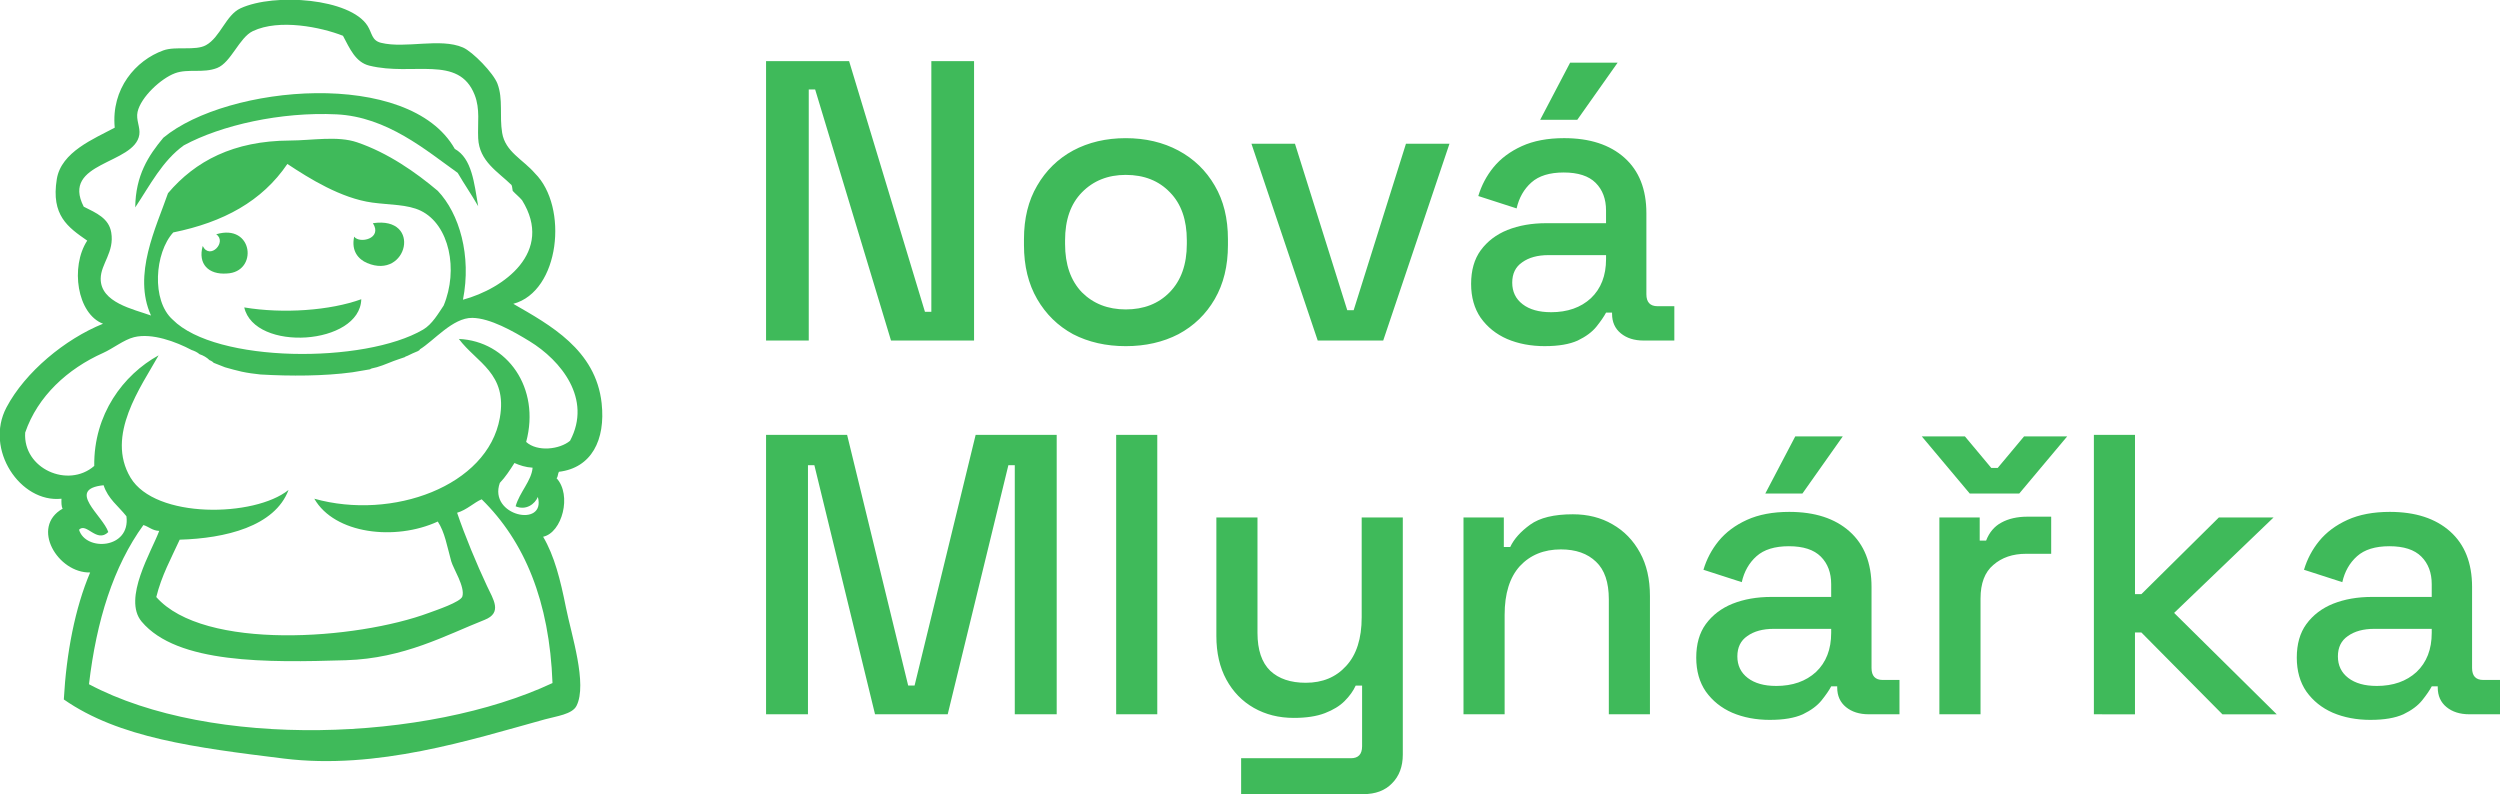 <svg width="551.066" height="175.051" viewBox="0 0 145.803 46.316" xmlns="http://www.w3.org/2000/svg"><defs><clipPath clipPathUnits="userSpaceOnUse" id="e"><path d="M0 141.732h141.732V0H0Z" transform="translate(-63.087 -82.942)"/></clipPath><clipPath clipPathUnits="userSpaceOnUse" id="d"><path d="M0 141.732h141.732V0H0Z" transform="translate(-56.222 -93.095)"/></clipPath><clipPath clipPathUnits="userSpaceOnUse" id="c"><path d="M0 141.732h141.732V0H0Z" transform="translate(-84.359 -96.866)"/></clipPath><clipPath clipPathUnits="userSpaceOnUse" id="b"><path d="M0 141.732h141.732V0H0Z" transform="translate(-101.765 -99.669)"/></clipPath><clipPath clipPathUnits="userSpaceOnUse" id="a"><path d="M0 141.732h141.732V0H0Z" transform="translate(-109.693 -60.702)"/></clipPath></defs><path d="M0 0c2.394 8.917-3.122 16.664-11.12 17.018 2.907-3.908 8.081-5.674 6.768-13.053C-6.358-7.309-22.114-12.989-35.003-9.379c3.342-5.839 13.371-7.007 20.402-3.77 1.17-1.782 1.524-4.052 2.224-6.576.321-1.159 2.311-4.224 1.837-5.801-.278-.927-4.401-2.294-5.511-2.707-11.935-4.438-37.201-6.326-45.059 2.61.88 3.567 2.472 6.424 3.868 9.476 7.518.213 15.715 2.176 17.984 8.218-5.625-4.525-22.014-4.818-26.106 2.032-4.164 6.969 1.739 15.013 4.641 20.209-5.847-3.218-10.742-9.748-10.636-18.276-4.337-3.768-11.801-.441-11.41 5.511 2.067 6.031 7.03 10.546 12.86 13.151 1.65.737 3.437 2.189 5.125 2.611 2.963.74 6.954-.764 9.508-2.116.479-.159.946-.373 1.315-.697.629-.206 1.222-.554 1.642-.976.006-.003.01-.008.016-.012.069-.03.14-.055.208-.089.179-.088.346-.204.478-.35.938-.377 1.829-.724 1.868-.736.916-.254 1.836-.524 2.766-.725 1.014-.219 2.044-.351 3.077-.462 4.999-.294 10.541-.269 15.187.361.613.083 1.709.304 2.928.493.08.065.173.123.304.151.277.06.551.129.826.199 1.25.357 2.448.953 3.686 1.347.307.097.608.201.907.308.079.07.172.127.289.161.055.016.106.041.163.059.571.292 1.15.548 1.726.781.104.073.214.135.32.202-.008.023-.021.046-.029.07 2.355 1.423 5.465 5.265 8.703 5.222 2.934-.041 6.732-2.187 9.475-3.868C5.732 13.473 10.936 7.118 7.252.194 5.538-1.246 1.845-1.676 0 0m1.933-9.088c1.381-5.177-8.225-3.123-6.285 2.32.931.971 1.676 2.128 2.417 3.288.876-.381 1.809-.706 2.998-.774-.156-2.135-2.171-4.08-2.804-6.381 1.731-.735 3.196.391 3.674 1.547m2.418-30.748c-20.726-9.707-56.322-10.962-76.58-.194 1.233 10.531 4.048 19.479 8.992 26.301.916-.276 1.46-.924 2.611-.967-1.22-3.328-6.089-11.195-2.901-14.988 5.867-6.984 20.758-6.775 33.745-6.381 9.598.291 16.504 4.139 22.916 6.671 2.985 1.179 1.425 3.394.387 5.609-1.698 3.622-3.616 8.216-4.931 12.086 1.58.45 2.847 1.728 4.06 2.223 7.08-6.94 11.207-16.834 11.701-30.36m-78.225 25.332c1.222 1.276 2.909-2.271 4.836-.386-.869 2.693-7.086 7.092-.775 7.736.72-2.246 2.465-3.467 3.771-5.125.704-5.402-6.739-5.854-7.832-2.225m60.24 37.034c-.894-1.325-1.898-3.092-3.385-3.965-9.661-5.673-34.245-5.556-41.384 1.644-3.541 3.143-2.972 11.069.097 14.407 8.277 1.684 14.671 5.141 18.854 11.314 3.633-2.409 8.865-5.672 14.021-6.382 2.869-.395 5.827-.281 8.027-1.354 4.74-2.313 6.23-9.768 3.77-15.664m-56.662 4.448c.02 2.461 2.296 4.382 1.741 7.638-.402 2.356-2.458 3.205-4.545 4.255-3.825 7.44 8.43 6.949 9.186 11.893.187 1.224-.586 2.457-.29 3.771.551 2.451 3.861 5.519 6.188 6.382 2.157.798 4.648-.042 6.962.87 2.302.907 3.641 5.02 5.898 6.091 4.368 2.074 11.277.653 14.89-.773 1.129-2.114 2.064-4.366 4.352-4.932 7.211-1.782 14.771 1.857 17.404-4.834.922-2.341.47-4.64.581-7.155.168-3.839 3.299-5.559 5.511-7.736.132-.255.114-.659.193-.967.494-.538 1.076-.986 1.548-1.546 5.305-8.55-3.003-14.607-9.766-16.438 1.434 7.279-.585 14.222-4.158 17.984-3.634 3.072-8.249 6.294-13.343 8.026-3.236 1.099-7.386.307-11.12.29-9.274-.044-15.604-3.385-20.112-8.702-1.934-5.617-5.884-13.455-2.804-20.209-2.895 1.049-8.347 2.126-8.316 6.092M12.473 6.382c-.963 8.862-8.58 12.966-14.601 16.438 7.698 2.051 9.14 16.034 3.578 21.562-1.987 2.301-4.896 3.549-5.415 6.672-.472 2.841.185 5.568-.773 8.122-.662 1.765-4.089 5.294-5.705 5.995-3.761 1.63-9.498-.225-13.536.773-1.551.383-1.454 1.58-2.224 2.805-2.857 4.528-15.345 5.483-20.984 2.9-2.424-1.11-3.328-4.765-5.705-6.091-1.754-.98-4.982-.122-7.058-.87-4.527-1.633-8.64-6.291-8.025-12.764-3.419-1.841-8.844-3.985-9.573-8.508-.964-5.988 1.832-7.937 5.028-10.153-2.823-4.329-1.675-12.096 2.611-13.731-6.285-2.542-12.857-7.971-15.954-13.827-3.666-6.932 2.279-15.816 9.089-15.084-.018-.63-.03-1.255.193-1.643-5.387-3.051-.776-10.685 4.545-10.54-2.502-5.878-3.933-13.342-4.351-20.982 9.117-6.355 21.667-7.951 36.356-9.766 15.401-1.903 30.859 3.095 43.125 6.478 1.914.529 4.507.827 5.22 2.225 1.841 3.603-.855 11.808-1.739 16.244-.914 4.578-1.909 8.551-3.772 11.7 3.145.68 4.781 6.884 2.224 9.669.251.233.196.771.387 1.063 5.37.641 7.718 5.246 7.059 11.313" style="fill:#3fba5a;fill-opacity:1;fill-rule:evenodd;stroke:none" transform="matrix(.353 0 0 -.353 30.686 25.775)" clip-path="url(#a)"/><path d="M0 0c-1.075 1.891-2.293 3.638-3.385 5.512-5.191 3.693-11.652 9.266-20.015 9.669-9.185.442-19.047-1.779-25.237-5.125-3.543-2.548-5.588-6.596-8.025-10.249.059 5.323 2.197 8.568 4.641 11.506 10.596 8.784 40.639 11.473 48.153-1.837C-1.01 7.886-.66 3.788 0 0" style="fill:#3fba5a;fill-opacity:1;fill-rule:evenodd;stroke:none" transform="matrix(.353 0 0 -.353 27.888 12.028)" clip-path="url(#b)"/><path d="M0 0c8.18 1.208 5.715-9.427-.967-6.575-1.403.599-2.651 1.955-2.127 4.351C-2.225-3.429 1.632-2.566 0 0" style="fill:#3fba5a;fill-opacity:1;fill-rule:evenodd;stroke:none" transform="matrix(.353 0 0 -.353 21.748 13.017)" clip-path="url(#c)"/><path d="M0 0c1.19-2.391 4.083.692 2.224 1.934C8.379 3.8 9.21-4.351 3.964-4.544.979-4.762-.833-2.98 0 0" style="fill:#3fba5a;fill-opacity:1;fill-rule:evenodd;stroke:none" transform="matrix(.353 0 0 -.353 11.822 14.347)" clip-path="url(#d)"/><path d="M0 0c6.419-1.076 14.199-.516 19.338 1.354C19.13-6.26 1.714-7.415 0 0" style="fill:#3fba5a;fill-opacity:1;fill-rule:evenodd;stroke:none" transform="matrix(.353 0 0 -.353 14.244 17.929)" clip-path="url(#e)"/><path style="font-weight:500;font-size:23.283px;line-height:.92;font-family:'Space Grotesk';-inkscape-font-specification:'Space Grotesk Medium';fill:#3fba5a;stroke-width:.265" d="M44.677 19.862V3.564h4.843l4.424 14.622h.373V3.564h2.491v16.298h-4.843L47.54 5.217h-.373v14.645Zm20.978.326q-1.723 0-3.073-.698-1.327-.722-2.095-2.049-.768-1.327-.768-3.143v-.349q0-1.816.768-3.12.768-1.327 2.095-2.049 1.35-.722 3.073-.722 1.723 0 3.073.722 1.35.722 2.119 2.049.768 1.304.768 3.12v.349q0 1.816-.768 3.143t-2.119 2.049q-1.35.698-3.073.698zm0-2.142q1.583 0 2.561-1.001 1.001-1.024 1.001-2.817v-.21q0-1.793-.978-2.794-.978-1.024-2.584-1.024-1.56 0-2.561 1.024-.978 1.001-.978 2.794v.21q0 1.793.978 2.817 1.001 1.001 2.561 1.001zm11.196 1.816L72.986 8.383h2.538l3.05 9.709h.373l3.05-9.709h2.538l-3.865 11.479Zm13.254.326q-1.234 0-2.212-.419-.955-.419-1.537-1.234-.559-.815-.559-1.979 0-1.187.559-1.956.582-.792 1.56-1.187 1.001-.396 2.258-.396h3.492v-.745q0-1.001-.605-1.607-.605-.605-1.863-.605-1.234 0-1.886.582-.652.582-.861 1.513l-2.235-.722q.279-.931.885-1.676.629-.768 1.653-1.234 1.024-.466 2.468-.466 2.235 0 3.516 1.141 1.281 1.141 1.281 3.236v4.727q0 .698.652.698h.978v2.002h-1.793q-.815 0-1.327-.419-.512-.419-.512-1.141v-.07h-.349q-.186.349-.559.815-.373.466-1.094.815-.722.326-1.909.326zm.349-1.979q1.444 0 2.328-.815.885-.838.885-2.282v-.233h-3.353q-.955 0-1.537.419-.582.396-.582 1.187 0 .792.605 1.257.605.466 1.653.466zm-.629-11.223 1.746-3.33h2.771l-2.352 3.33zM44.677 41.659v-16.298h4.727l3.562 14.622h.373l3.562-14.622h4.727v16.298h-2.445V27.13h-.373l-3.539 14.529h-4.238l-3.539-14.529h-.373v14.529zm20.419 0v-16.298h2.398v16.298zm7.288 4.657v-2.095h6.403c.435 0 .652-.233.652-.698v-3.539h-.373c-.14.31-.357.613-.652.908-.279.279-.66.512-1.141.698-.481.186-1.087.279-1.816.279-.869 0-1.645-.194-2.328-.582-.683-.388-1.218-.939-1.607-1.653-.388-.714-.582-1.56-.582-2.538v-6.915h2.398v6.729c0 .993.248 1.731.745 2.212.497.466 1.187.698 2.072.698.978 0 1.762-.326 2.352-.978.605-.652.908-1.599.908-2.841v-5.821h2.398v13.83c0 .698-.21 1.257-.629 1.676-.404.419-.962.629-1.676.629zm12.969-4.657V30.18h2.352v1.723h.373c.217-.466.605-.9 1.164-1.304.559-.404 1.389-.605 2.491-.605.869 0 1.638.194 2.305.582.683.388 1.218.939 1.607 1.653.388.698.582 1.544.582 2.538v6.892h-2.398v-6.706c0-.993-.248-1.723-.745-2.189-.497-.481-1.18-.722-2.049-.722-.993 0-1.793.326-2.398.978-.59.652-.885 1.599-.885 2.841v5.798zm17.882.326c-.823 0-1.56-.14-2.212-.419-.636-.279-1.149-.691-1.537-1.234-.373-.543-.559-1.203-.559-1.979 0-.792.186-1.444.559-1.956.388-.528.908-.924 1.56-1.187.667-.264 1.42-.396 2.258-.396h3.493v-.745c0-.667-.202-1.203-.605-1.607-.404-.404-1.024-.605-1.863-.605-.823 0-1.451.194-1.886.582s-.722.893-.861 1.513l-2.235-.722c.186-.621.481-1.18.885-1.676.419-.512.97-.924 1.653-1.234.683-.31 1.506-.466 2.468-.466 1.49 0 2.662.38 3.516 1.141.854.761 1.281 1.839 1.281 3.236v4.727c0 .466.217.698.652.698h.978v2.002h-1.793c-.543 0-.986-.14-1.327-.419-.341-.279-.512-.66-.512-1.141v-.07h-.349c-.124.233-.31.504-.559.815-.248.31-.613.582-1.094.815-.481.217-1.118.326-1.909.326zm.349-1.979c.962 0 1.738-.272 2.328-.815.59-.559.885-1.319.885-2.282v-.233h-3.353c-.636 0-1.149.14-1.537.419-.388.264-.582.66-.582 1.187 0 .528.202.947.605 1.257.404.31.955.466 1.653.466zm-.629-11.223 1.746-3.33h2.771l-2.352 3.33zm10.152 12.876V30.18h2.352v1.35h.373c.186-.481.481-.83.885-1.048.419-.233.931-.349 1.537-.349h1.374v2.165h-1.467c-.776 0-1.413.217-1.909.652-.497.419-.745 1.071-.745 1.956v6.752zm1.77-12.876-2.794-3.33h2.515l1.537 1.839h.373l1.537-1.839h2.515l-2.794 3.33zm7.241 12.876v-16.298h2.398v9.29h.373l4.517-4.47h3.19l-5.798 5.565 5.984 5.914h-3.167l-4.727-4.773h-.373v4.773zm16.142.326c-.823 0-1.56-.14-2.212-.419-.636-.279-1.149-.691-1.537-1.234-.373-.543-.559-1.203-.559-1.979 0-.792.186-1.444.559-1.956.388-.528.908-.924 1.56-1.187.667-.264 1.42-.396 2.258-.396h3.493v-.745c0-.667-.202-1.203-.605-1.607-.404-.404-1.024-.605-1.863-.605-.823 0-1.451.194-1.886.582-.435.388-.722.893-.861 1.513l-2.235-.722c.186-.621.481-1.18.885-1.676.419-.512.97-.924 1.653-1.234.683-.31 1.506-.466 2.468-.466 1.49 0 2.662.38 3.516 1.141.854.761 1.281 1.839 1.281 3.236v4.727c0 .466.217.698.652.698h.978v2.002h-1.793c-.543 0-.986-.14-1.327-.419-.341-.279-.512-.66-.512-1.141v-.07h-.349c-.124.233-.31.504-.559.815-.248.31-.613.582-1.094.815-.481.217-1.118.326-1.909.326zm.349-1.979c.962 0 1.738-.272 2.328-.815.59-.559.885-1.319.885-2.282v-.233h-3.353c-.636 0-1.149.14-1.537.419-.388.264-.582.66-.582 1.187 0 .528.202.947.605 1.257.404.31.955.466 1.653.466z"/></svg>